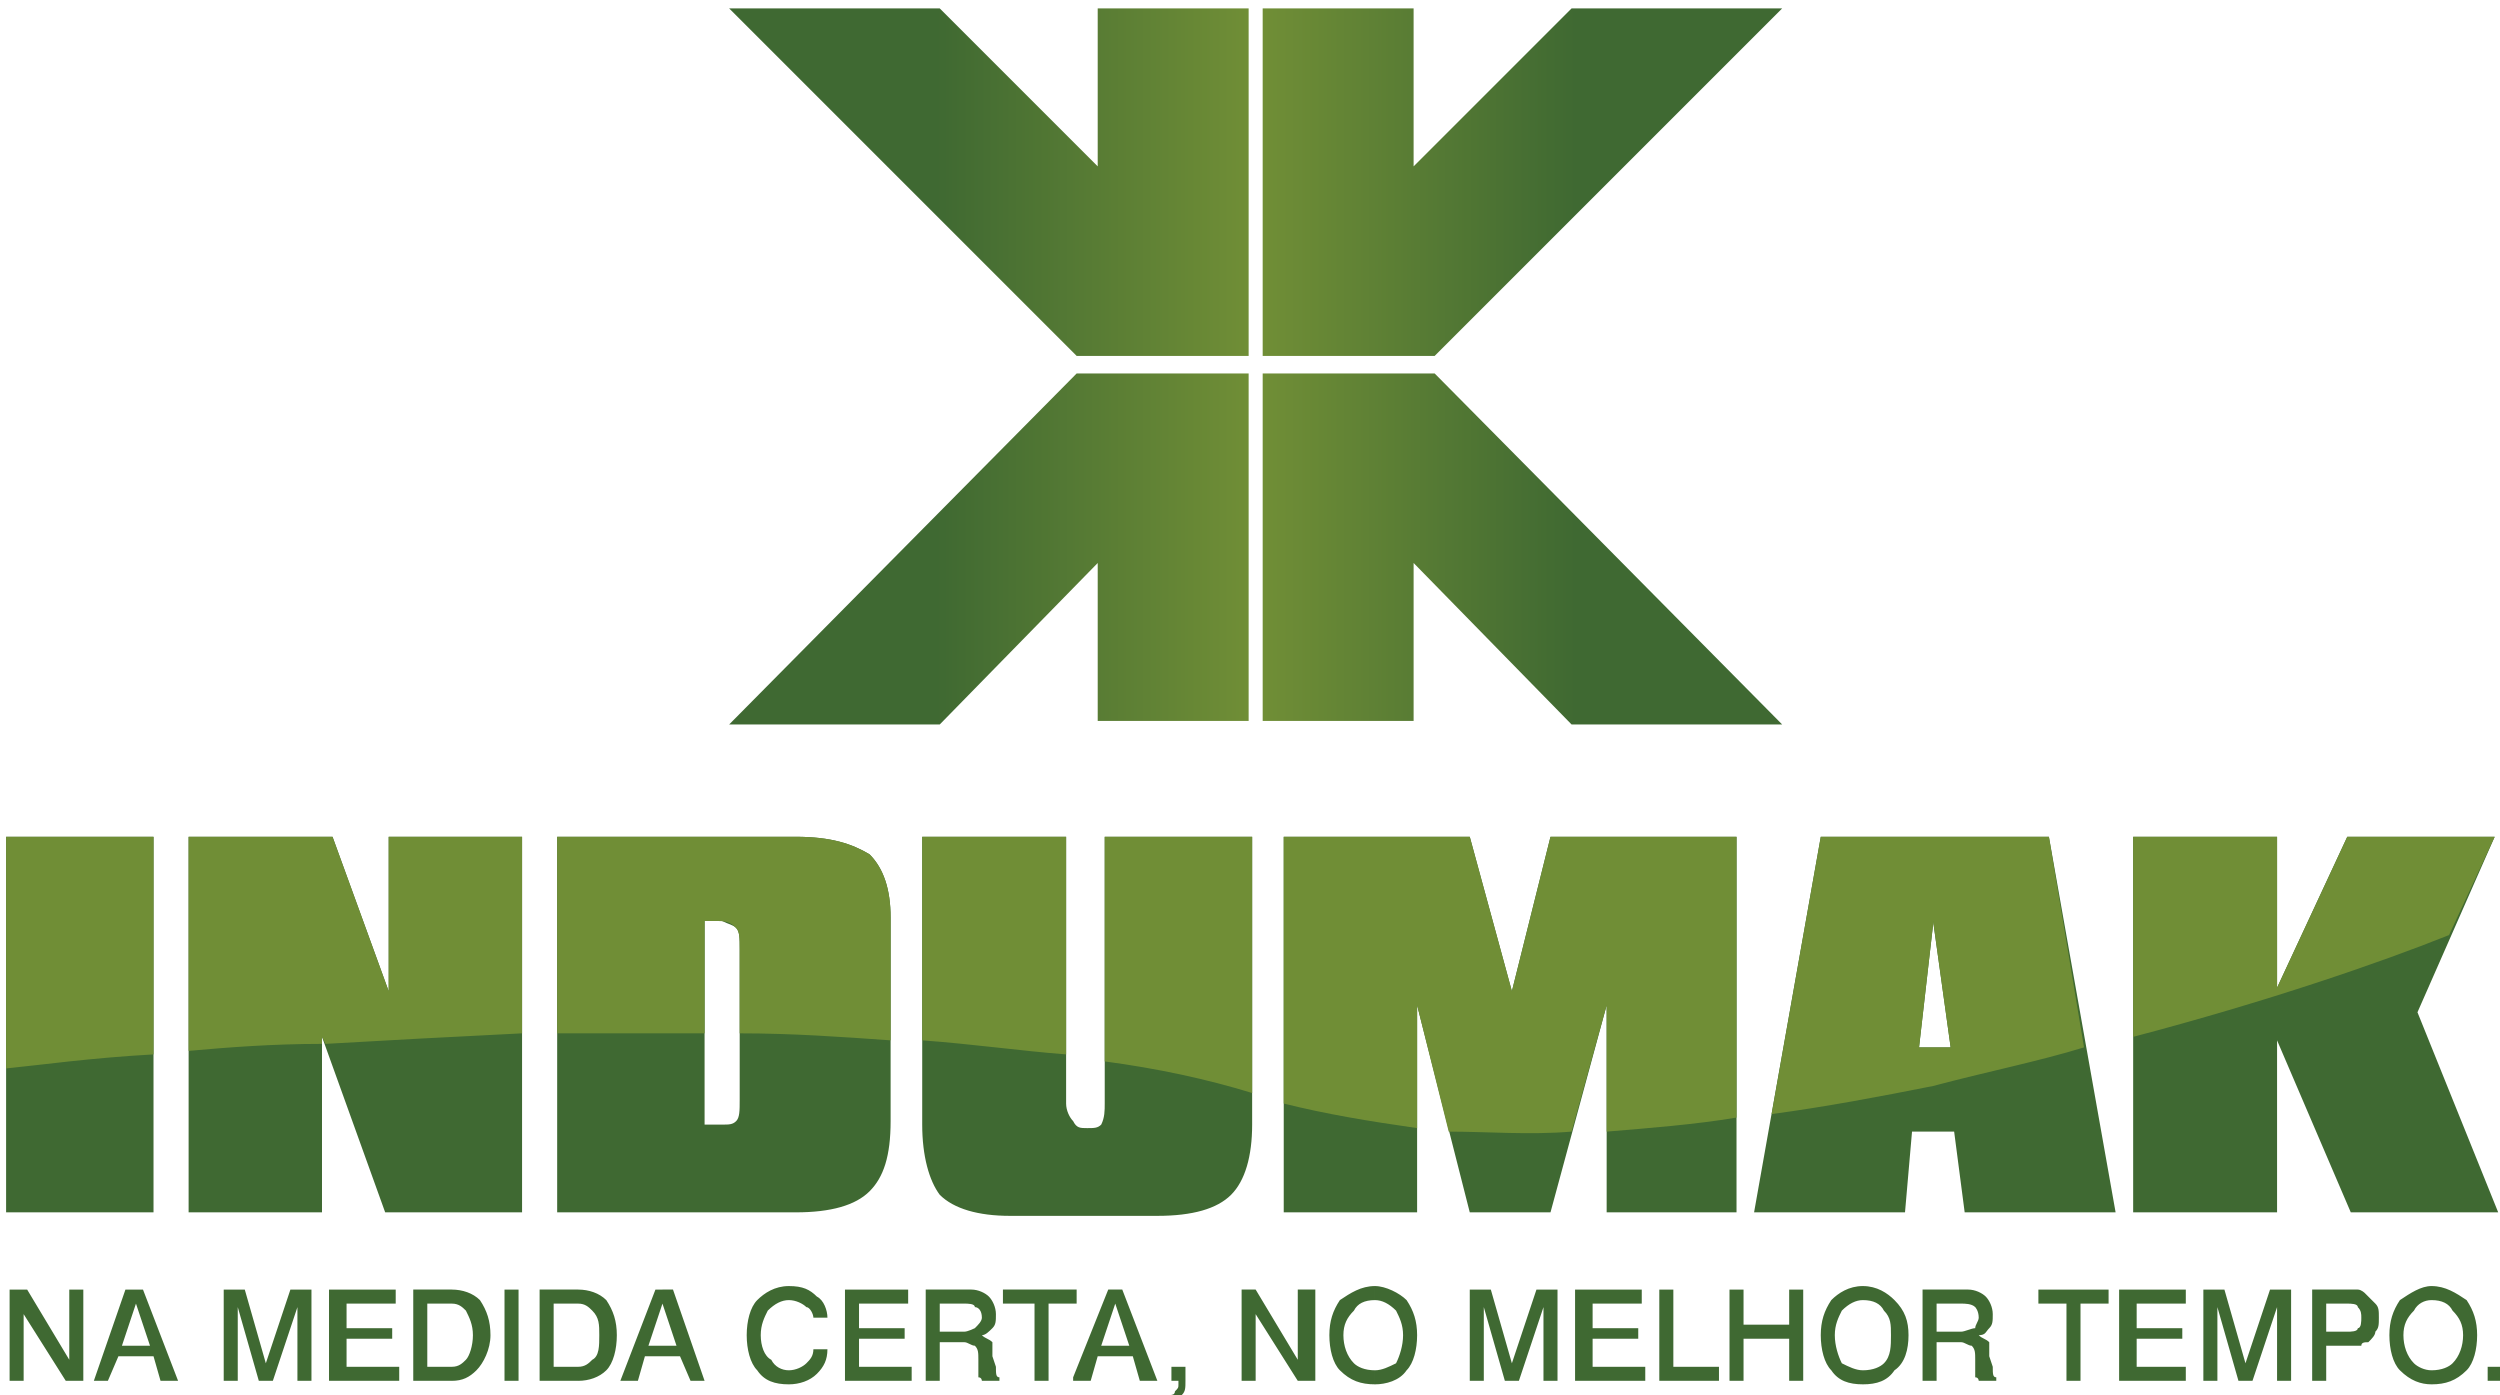<?xml version="1.0" encoding="UTF-8" standalone="no"?>
<!-- Created with Inkscape (http://www.inkscape.org/) -->

<svg
   xmlns:dc="http://purl.org/dc/elements/1.1/"
   xmlns:cc="http://creativecommons.org/ns#"
   xmlns:rdf="http://www.w3.org/1999/02/22-rdf-syntax-ns#"
   xmlns:svg="http://www.w3.org/2000/svg"
   xmlns="http://www.w3.org/2000/svg"
   xmlns:sodipodi="http://sodipodi.sourceforge.net/DTD/sodipodi-0.dtd"
   xmlns:inkscape="http://www.inkscape.org/namespaces/inkscape"
   width="1000"
   height="558"
   viewBox="0 0 1000 558"
   id="svg3481"
   version="1.1"
   inkscape:version="0.91 r13725"
   sodipodi:docname="Indumak-P-0-L.svg">
  <defs
     id="defs3483">
    <linearGradient
       id="id0"
       gradientUnits="userSpaceOnUse"
       x1="482.869"
       y1="258.684"
       x2="334.756"
       y2="258.684">
      <stop
         offset="0"
         style="stop-opacity:1; stop-color:#708E36"
         id="stop3420" />
      <stop
         offset="0.6"
         style="stop-opacity:1; stop-color:#3F6932"
         id="stop3422" />
      <stop
         offset="1"
         style="stop-opacity:1; stop-color:#3F6932"
         id="stop3424" />
    </linearGradient>
    <linearGradient
       id="id1"
       gradientUnits="userSpaceOnUse"
       x1="487.36"
       y1="258.684"
       x2="635.493"
       y2="258.684">
      <stop
         offset="0"
         style="stop-opacity:1; stop-color:#708E36"
         id="stop3427" />
      <stop
         offset="0.6"
         style="stop-opacity:1; stop-color:#3F6932"
         id="stop3429" />
      <stop
         offset="1"
         style="stop-opacity:1; stop-color:#3F6932"
         id="stop3431" />
    </linearGradient>
  </defs>
  <sodipodi:namedview
     id="base"
     pagecolor="#ffffff"
     bordercolor="#666666"
     borderopacity="1.0"
     inkscape:pageopacity="0.0"
     inkscape:pageshadow="2"
     inkscape:zoom="0.23933049"
     inkscape:cx="1499.406"
     inkscape:cy="1030.3405"
     inkscape:document-units="px"
     inkscape:current-layer="layer1"
     showgrid="false"
     inkscape:window-width="1309"
     inkscape:window-height="747"
     inkscape:window-x="57"
     inkscape:window-y="21"
     inkscape:window-maximized="1"
     width="1000mm"
     units="px"
     inkscape:snap-page="true">
    <inkscape:grid
       type="xygrid"
       id="grid3617" />
  </sodipodi:namedview>
  <g
     inkscape:label="Camada 1"
     inkscape:groupmode="layer"
     id="layer1"
     transform="translate(0,-494.362)">
    <g
       style="clip-rule:evenodd;fill-rule:evenodd;image-rendering:optimizeQuality;shape-rendering:geometricPrecision;text-rendering:geometricPrecision"
       id="_2780704916288"
       transform="matrix(1.404,0,0,1.404,-178.676,277.303)">
      <path
         style="fill:#3f6932;fill-rule:nonzero"
         inkscape:connector-curvature="0"
         id="path3436"
         d="m 820,549 0,-4 0,0 c 3,0 5,-1 6,-2 2,-2 3,-5 3,-8 0,-3 -1,-5 -3,-7 -1,-2 -3,-3 -6,-3 l 0,0 0,-4 0,0 c 4,0 7,2 10,4 2,3 3,6 3,10 0,4 -1,8 -3,10 -3,3 -6,4 -10,4 l 0,0 z m -359,5 0,0 c 1,0 2,-1 3,-2 1,-1 1,-2 1,-4 l 0,-4 -4,0 0,4 2,0 c 0,0 0,0 0,1 0,0 0,0 0,0 0,1 0,1 -1,2 0,1 -1,1 -1,1 l 0,2 z m 375,-10 5,0 0,4 -5,0 0,-4 z m -16,-23 0,4 c -2,0 -4,1 -5,3 -2,2 -3,4 -3,7 0,3 1,6 3,8 1,1 3,2 5,2 l 0,4 c -3,0 -6,-1 -9,-4 -2,-2 -3,-6 -3,-10 0,-4 1,-7 3,-10 3,-2 6,-4 9,-4 z m -25,17 0,-4 1,0 c 1,0 3,0 3,-1 1,0 1,-2 1,-3 0,-1 0,-2 -1,-3 0,-1 -2,-1 -3,-1 l -1,0 0,-4 1,0 c 1,0 2,0 3,0 1,0 2,1 2,1 1,1 2,2 3,3 1,1 1,2 1,4 0,2 0,3 -1,4 0,1 -1,2 -2,3 -1,0 -2,0 -2,1 -1,0 -3,0 -4,0 l -1,0 z m 0,-16 0,4 -5,0 0,8 5,0 0,4 -5,0 0,10 -4,0 0,-26 9,0 z m -110,15 0,-3 1,0 c 1,0 3,-1 4,-1 0,-1 1,-2 1,-3 0,-2 -1,-3 -1,-3 -1,-1 -3,-1 -4,-1 l -1,0 0,-4 1,0 c 1,0 1,0 1,0 1,0 1,0 1,0 2,0 4,1 5,2 1,1 2,3 2,5 0,2 0,3 -1,4 -1,1 -1,2 -3,2 1,1 2,1 3,2 0,1 0,2 0,4 l 1,3 0,0 c 0,2 0,3 1,3 l 0,1 -5,0 c 0,0 0,-1 -1,-1 0,0 0,-1 0,-2 l 0,-3 c 0,-2 0,-3 -1,-4 -1,0 -2,-1 -3,-1 l -1,0 0,0 z m 23,-15 20,0 0,4 -8,0 0,22 -4,0 0,-22 -8,0 0,-4 z m 23,0 19,0 0,4 -14,0 0,7 13,0 0,3 -13,0 0,8 14,0 0,4 -19,0 0,-26 z m 24,0 6,0 6,21 7,-21 6,0 0,26 -4,0 0,-21 -7,21 -4,0 -6,-21 0,21 -4,0 0,-26 z m -70,0 0,4 -6,0 0,8 6,0 0,3 -6,0 0,11 -4,0 0,-26 10,0 z m -27,27 0,-4 0,0 c 3,0 5,-1 6,-2 2,-2 2,-5 2,-8 0,-3 0,-5 -2,-7 -1,-2 -3,-3 -6,-3 l 0,0 0,-4 0,0 c 4,0 7,2 9,4 3,3 4,6 4,10 0,4 -1,8 -4,10 -2,3 -5,4 -9,4 l 0,0 z m 0,-28 0,4 c -2,0 -4,1 -6,3 -1,2 -2,4 -2,7 0,3 1,6 2,8 2,1 4,2 6,2 l 0,4 c -4,0 -7,-1 -9,-4 -2,-2 -3,-6 -3,-10 0,-4 1,-7 3,-10 2,-2 5,-4 9,-4 z m -139,28 0,-4 0,0 c 2,0 4,-1 6,-2 1,-2 2,-5 2,-8 0,-3 -1,-5 -2,-7 -2,-2 -4,-3 -6,-3 l 0,0 0,-4 0,0 c 3,0 7,2 9,4 2,3 3,6 3,10 0,4 -1,8 -3,10 -2,3 -6,4 -9,4 l 0,0 z m 27,-27 6,0 6,21 7,-21 6,0 0,26 -4,0 0,-21 -7,21 -4,0 -6,-21 0,21 -4,0 0,-26 z m 30,0 19,0 0,4 -14,0 0,7 13,0 0,3 -13,0 0,8 15,0 0,4 -20,0 0,-26 z m 24,0 4,0 0,22 13,0 0,4 -17,0 0,-26 z m 20,0 4,0 0,10 13,0 0,-10 4,0 0,26 -4,0 0,-12 -13,0 0,12 -4,0 0,-26 z m -101,-1 0,4 c -3,0 -5,1 -6,3 -2,2 -3,4 -3,7 0,3 1,6 3,8 1,1 3,2 6,2 l 0,4 c -4,0 -7,-1 -10,-4 -2,-2 -3,-6 -3,-10 0,-4 1,-7 3,-10 3,-2 6,-4 10,-4 z m -74,20 0,-3 4,0 -4,-12 0,0 0,-4 2,0 10,26 -5,0 -2,-7 -5,0 z m 36,-19 4,0 12,20 0,-20 5,0 0,26 -5,0 -12,-19 0,19 -4,0 0,-26 z m -36,0 0,4 -4,12 4,0 0,3 -5,0 -2,7 -5,0 0,-1 10,-25 2,0 z m -12,4 1,0 0,-4 -1,0 0,4 z m 0,-4 0,4 -7,0 0,22 -4,0 0,-22 -9,0 0,-4 20,0 z m 0,25 0,1 0,0 0,-1 z m -32,-10 0,-3 1,0 c 1,0 3,-1 3,-1 1,-1 2,-2 2,-3 0,-2 -1,-3 -2,-3 0,-1 -2,-1 -3,-1 l -1,0 0,-4 1,0 c 1,0 1,0 1,0 1,0 1,0 1,0 2,0 4,1 5,2 1,1 2,3 2,5 0,2 0,3 -1,4 -1,1 -2,2 -3,2 1,1 2,1 3,2 0,1 0,2 0,4 l 1,3 0,0 c 0,2 0,3 1,3 l 0,1 -5,0 c 0,0 0,-1 -1,-1 0,0 0,-1 0,-2 l 0,-3 c 0,-2 0,-3 -1,-4 -1,0 -2,-1 -3,-1 l -1,0 0,0 z m 0,-15 0,4 -6,0 0,8 6,0 0,3 -6,0 0,11 -4,0 0,-26 10,0 z m -85,19 0,-3 4,0 -4,-12 0,0 0,-4 3,0 9,26 -4,0 -3,-7 -5,0 z m 47,-11 -4,0 c 0,-1 -1,-3 -2,-3 -1,-1 -3,-2 -5,-2 -2,0 -4,1 -6,3 -1,2 -2,4 -2,7 0,3 1,6 3,7 1,2 3,3 5,3 2,0 4,-1 5,-2 1,-1 2,-2 2,-4 l 4,0 c 0,3 -1,5 -3,7 -2,2 -5,3 -8,3 -4,0 -7,-1 -9,-4 -2,-2 -3,-6 -3,-10 0,-4 1,-8 3,-10 2,-2 5,-4 9,-4 4,0 6,1 8,3 2,1 3,4 3,6 z m 5,-8 18,0 0,4 -14,0 0,7 13,0 0,3 -13,0 0,8 15,0 0,4 -19,0 0,-26 z m -52,0 0,4 -4,12 4,0 0,3 -5,0 -2,7 -5,0 10,-26 2,0 z m -24,26 0,-4 c 2,0 3,-1 4,-2 2,-1 2,-4 2,-7 0,-3 0,-5 -2,-7 -1,-1 -2,-2 -4,-2 l 0,-4 c 3,0 6,1 8,3 2,3 3,6 3,10 0,4 -1,8 -3,10 -2,2 -5,3 -8,3 z m 0,-26 0,4 c 0,0 -1,0 -1,0 l -6,0 0,18 6,0 c 0,0 0,0 1,0 l 0,4 c -1,0 -1,0 -2,0 l -9,0 0,-26 10,0 c 0,0 1,0 1,0 z m -36,26 0,-4 c 2,0 3,-1 4,-2 1,-1 2,-4 2,-7 0,-3 -1,-5 -2,-7 -1,-1 -2,-2 -4,-2 l 0,-4 c 3,0 6,1 8,3 2,3 3,6 3,10 0,4 -2,8 -4,10 -2,2 -4,3 -7,3 z m 15,-26 4,0 0,26 -4,0 0,-26 z m -15,0 0,4 c -1,0 -1,0 -1,0 l -6,0 0,18 6,0 c 0,0 0,0 1,0 l 0,4 c -1,0 -1,0 -2,0 l -9,0 0,-26 10,0 c 0,0 0,0 1,0 z m -90,19 0,-3 4,0 -4,-12 0,0 0,-4 2,0 10,26 -5,0 -2,-7 -5,0 z m 25,-19 6,0 6,21 7,-21 6,0 0,26 -4,0 0,-21 -7,21 -4,0 -6,-21 0,21 -4,0 0,-26 z m 30,0 19,0 0,4 -14,0 0,7 13,0 0,3 -13,0 0,8 15,0 0,4 -20,0 0,-26 z m -91,0 5,0 12,20 0,-20 4,0 0,26 -5,0 -12,-19 0,19 -4,0 0,-26 z m 36,0 0,4 -4,12 4,0 0,3 -5,0 -3,7 -4,0 9,-26 3,0 z"
         class="fil0" />
      <path
         style="fill:#3f6932;fill-rule:nonzero"
         inkscape:connector-curvature="0"
         id="path3438"
         d="m 129,500 42,0 0,-107 -42,0 0,107 z m 109,-63 -16,-44 -41,0 0,107 38,0 0,-50 18,50 39,0 0,-107 -38,0 0,44 z m 116,-44 -68,0 0,107 68,0 c 10,0 17,-2 21,-6 4,-4 6,-10 6,-20 l 0,-58 c 0,-8 -2,-14 -6,-18 -5,-3 -11,-5 -21,-5 z m -16,75 c 0,3 0,5 -1,6 -1,1 -2,1 -4,1 0,0 0,0 -1,0 l -4,0 0,-58 4,0 c 1,0 1,0 1,0 2,1 3,1 4,2 1,1 1,3 1,6 l 0,43 z m 104,1 c 0,2 0,4 -1,6 -1,1 -2,1 -4,1 -2,0 -3,0 -4,-2 -1,-1 -2,-3 -2,-5 l 0,-76 -41,0 0,82 c 0,9 2,16 5,20 4,4 11,6 20,6 l 42,0 c 10,0 17,-2 21,-6 4,-4 6,-11 6,-20 l 0,-82 -42,0 0,76 z m 116,-32 -12,-44 -53,0 0,107 38,0 0,-59 15,59 23,0 16,-59 0,59 37,0 0,-107 -53,0 -11,44 z m 88,-44 -19,107 43,0 2,-23 12,0 3,23 43,0 -19,-107 -65,0 z m 28,60 4,-35 0,-1 5,36 -9,0 z m 142,-10 22,-50 -42,0 -20,43 0,-43 -41,0 0,107 41,0 0,-49 21,49 42,0 -23,-57 z"
         class="fil1" />
      <path
         style="fill:#708e36;fill-rule:nonzero"
         inkscape:connector-curvature="0"
         id="path3440"
         d="m 796,393 -20,43 0,-43 -41,0 0,57 c 38,-10 70,-21 90,-29 l 13,-28 -42,0 z m -667,0 0,66 c 10,-1 24,-3 42,-4 l 0,-62 -42,0 z m 517,0 -14,79 c 15,-2 31,-5 46,-8 15,-4 30,-7 43,-11 l -10,-60 -65,0 z m 28,60 4,-35 0,-1 5,36 -9,0 z m -116,-16 -12,-44 -53,0 0,76 c 12,3 24,5 38,7 l 0,-35 9,36 c 11,0 23,1 35,0 l 10,-36 0,36 c 12,-1 25,-2 37,-4 l 0,-80 -53,0 -11,44 z m -320,0 -16,-44 -41,0 0,61 c 11,-1 24,-2 38,-2 l 0,-2 1,2 c 17,-1 36,-2 56,-3 l 0,-56 -38,0 0,44 z m 152,14 c 14,1 28,3 41,4 l 0,-62 -41,0 0,58 z m 52,6 c 15,2 29,5 42,9 l 0,-73 -42,0 0,64 z m -88,-64 -68,0 0,56 c 14,0 28,0 42,0 l 0,-32 4,0 c 3,0 4,1 5,2 1,1 1,3 1,6 l 0,24 c 15,0 29,1 43,2 l 0,-35 c 0,-8 -2,-14 -6,-18 -5,-3 -11,-5 -21,-5 z"
         class="fil2" />
      <path
         inkscape:connector-curvature="0"
         style="fill:url(#id0)"
         id="path3442"
         d="m 335,361 60,0 45,-46 0,45 43,0 0,-99 -49,0 -99,100 0,0 z m 0,-204 0,0 99,99 49,0 0,-99 -43,0 0,45 -45,-45 -60,0 z"
         class="fil3" />
      <path
         inkscape:connector-curvature="0"
         style="fill:url(#id1)"
         id="path3444"
         d="m 575,361 60,0 -99,-100 -49,0 0,99 43,0 0,-45 45,46 z m 0,-204 -45,45 0,-45 -43,0 0,99 49,0 99,-99 -60,0 z"
         class="fil4" />
    </g>
  </g>
</svg>
